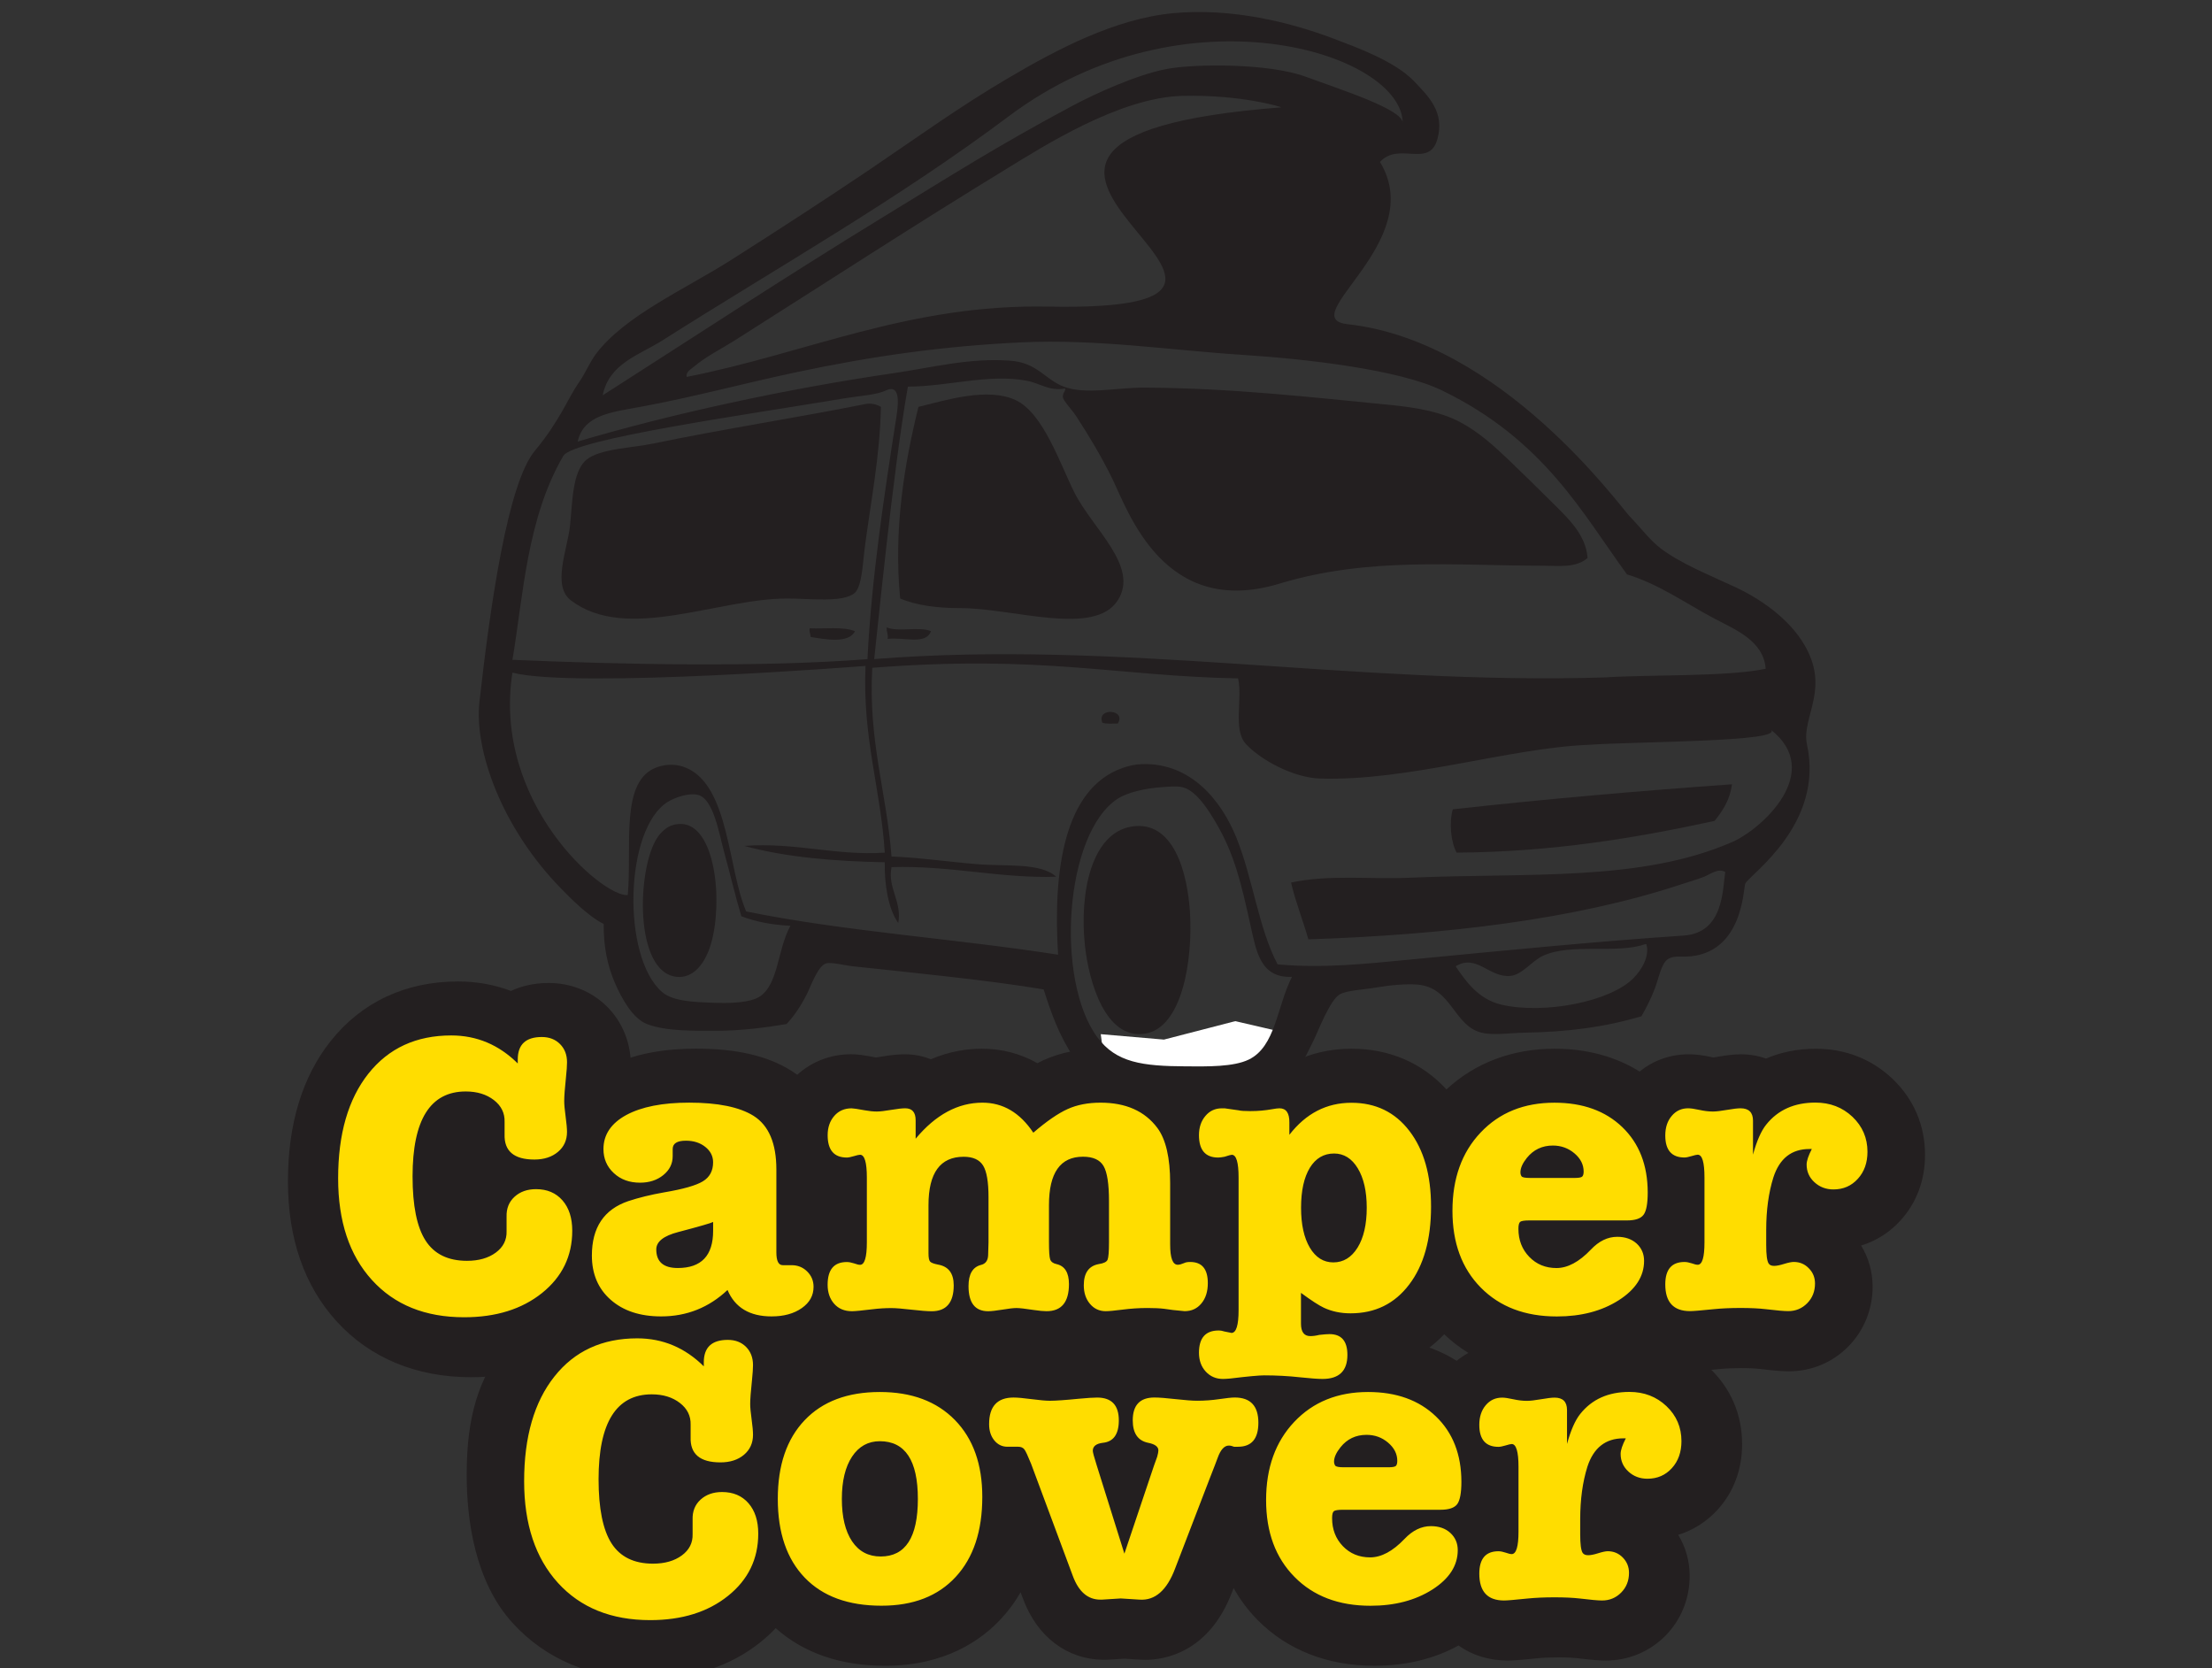 <?xml version="1.0" encoding="UTF-8"?>
<!-- Generator: Adobe Illustrator 15.0.0, SVG Export Plug-In . SVG Version: 6.00 Build 0)  -->
<!DOCTYPE svg PUBLIC "-//W3C//DTD SVG 1.1//EN" "http://www.w3.org/Graphics/SVG/1.1/DTD/svg11.dtd">
<svg version="1.1" id="Capa_1" xmlns="http://www.w3.org/2000/svg" xmlns:xlink="http://www.w3.org/1999/xlink" x="0px" y="0px" width="74.708px" height="56.333px" viewBox="0 -4.579 74.708 56.333" enable-background="new 0 -4.579 74.708 56.333" xml:space="preserve">
<rect x="0" y="-4.579" width="74.708" height="56.333" fill="#333333" stroke="none"/>
<g>
	<path fill="#231F20" d="M44.668,44.012c-0.236,0-0.538-0.021-0.95-0.064c-0.342-0.037-0.685-0.058-1.018-0.058   c-0.031,0.002-0.233,0.011-0.923,0.094c-0.024,0.003-0.049,0.006-0.074,0.009c-0.168,0.013-0.291,0.02-0.401,0.02   c-0.768,0-1.476-0.308-1.992-0.864c-0.395-0.425-0.638-0.946-0.715-1.525c-0.153,0.004-0.303,0.017-0.445,0.035   c-0.373,0.05-0.619,0.07-0.82,0.07c-0.345,0-0.673-0.063-0.976-0.185c-0.311,0.121-0.654,0.185-1.025,0.185   c-0.2,0-0.424-0.02-0.705-0.062c-0.164-0.025-0.26-0.038-0.313-0.044c-0.031,0.005-0.081,0.012-0.154,0.025   c-0.326,0.054-0.581,0.08-0.801,0.08c-0.312,0-0.629-0.054-0.93-0.165c-0.297,0.107-0.624,0.165-0.976,0.165   c-0.234,0-0.523-0.021-0.91-0.068c-0.338-0.039-0.45-0.04-0.455-0.04c-0.126,0-0.26,0.008-0.396,0.026   c-0.547,0.067-0.767,0.082-0.928,0.082c-0.311,0-0.608-0.047-0.888-0.14c-0.47,0.209-0.996,0.314-1.572,0.314   c-0.644,0-1.229-0.135-1.731-0.392c-0.622,0.26-1.295,0.392-1.999,0.392c-1.192,0-2.193-0.351-2.977-1.042   c-0.012-0.01-0.024-0.021-0.035-0.031c-0.996,0.731-2.223,1.102-3.651,1.102c-1.848,0-3.418-0.653-4.54-1.888   c-1.09-1.199-1.643-2.79-1.643-4.728c0-1.934,0.484-3.525,1.438-4.73c1.047-1.321,2.538-2.019,4.308-2.019   c0.624,0,1.224,0.107,1.786,0.319c0.372-0.172,0.801-0.268,1.272-0.268c0.758,0,1.459,0.285,1.976,0.801   c0.458,0.459,0.733,1.063,0.791,1.721c0.638-0.203,1.373-0.304,2.221-0.304c1.353,0,2.397,0.24,3.193,0.737   c0.003,0,0.008,0.003,0.011,0.005c0.067,0.044,0.136,0.09,0.205,0.141c0.493-0.449,1.128-0.694,1.821-0.694   c0.195,0,0.389,0.023,0.796,0.101c0.019,0.003,0.033,0.005,0.042,0.007c0.029-0.004,0.083-0.011,0.17-0.025   c0.327-0.057,0.582-0.082,0.802-0.082c0.316,0,0.612,0.06,0.88,0.168c0.643-0.274,1.243-0.356,1.729-0.356   c0.672,0,1.304,0.167,1.87,0.488c0.071-0.036,0.142-0.071,0.212-0.103c0.569-0.257,1.21-0.386,1.906-0.386   c1.102,0,1.919,0.31,2.518,0.717c0.452-0.343,1.001-0.528,1.592-0.528h0.094c0.091,0,0.183,0.007,0.272,0.02l0.473,0.068   c0.017,0.002,0.032,0.005,0.045,0.007c0.019,0,0.043,0,0.077,0c0.141,0,0.268-0.01,0.374-0.03c0.005-0.001,0.01-0.003,0.016-0.004   c0.238-0.041,0.422-0.061,0.595-0.061c0.257,0,0.516,0.042,0.759,0.128c0.521-0.209,1.081-0.316,1.675-0.316   c1.277,0,2.38,0.474,3.209,1.374c0.97-0.9,2.226-1.374,3.657-1.374c1.081,0,2.056,0.265,2.867,0.771   c0.465-0.38,1.039-0.583,1.661-0.583c0.235,0,0.487,0.032,0.795,0.101c0.014,0.003,0.024,0.005,0.032,0.007   c0.028-0.004,0.077-0.012,0.153-0.025c0.329-0.058,0.573-0.082,0.789-0.082c0.299,0,0.58,0.051,0.837,0.144   c0.51-0.22,1.076-0.332,1.69-0.332c0.989,0,1.878,0.349,2.574,1.006c0.725,0.688,1.108,1.579,1.108,2.581   c0,0.849-0.284,1.611-0.823,2.206c-0.367,0.406-0.825,0.696-1.335,0.853c0.252,0.414,0.388,0.89,0.388,1.387   c0,0.766-0.291,1.481-0.817,2.018c-0.533,0.543-1.249,0.842-2.013,0.842c-0.226,0-0.521-0.024-0.991-0.082   c-0.099-0.012-0.288-0.026-0.618-0.026c-0.275,0-0.513,0.01-0.707,0.03c-0.621,0.064-0.843,0.078-0.996,0.078   c-0.646,0-1.215-0.185-1.667-0.509c-0.823,0.455-1.779,0.684-2.847,0.684c-1.515,0-2.83-0.49-3.814-1.425   c-0.394,0.413-0.846,0.73-1.347,0.951C47.358,42.958,46.244,44.012,44.668,44.012z M40.999,42.368c0.002,0,0.003,0,0.004,0   c-0.262-0.082-0.498-0.221-0.698-0.398C40.503,42.148,40.737,42.287,40.999,42.368z"/>
	<path fill="#231F20" d="M21.852,52.118c-1.848,0-3.418-0.653-4.54-1.888c-1.281-1.409-1.55-3.5-1.55-5.005   c0-1.956,0.39-3.245,1.347-4.453c1.047-1.321,2.537-2.02,4.308-2.02c0.624,0,1.223,0.109,1.785,0.32   c0.372-0.172,0.802-0.267,1.273-0.267c0.757,0,1.458,0.284,1.975,0.8c0.425,0.426,0.693,0.975,0.774,1.578   c0.667-0.334,1.527-0.577,2.619-0.577c1.216,0,2.149,0.308,2.845,0.705c0.451-0.33,1.021-0.516,1.668-0.516   c0.224,0,0.498,0.021,0.864,0.07c0.271,0.035,0.366,0.037,0.37,0.037c0.041,0,0.23-0.004,0.781-0.058   c0.352-0.034,0.608-0.05,0.81-0.05c0.349,0,0.673,0.055,0.967,0.158c0.293-0.104,0.618-0.158,0.966-0.158   c0.239,0,0.538,0.021,0.938,0.065c0.354,0.04,0.485,0.042,0.508,0.042c0.158,0,0.313-0.011,0.461-0.032   c0.35-0.054,0.599-0.075,0.809-0.075c0.668,0,1.25,0.196,1.702,0.543c0.812-0.483,1.76-0.732,2.8-0.732   c1.082,0,2.057,0.265,2.866,0.771c0.467-0.379,1.04-0.581,1.661-0.581c0.235,0,0.488,0.031,0.795,0.1   c0.014,0.003,0.024,0.005,0.033,0.006c0.028-0.003,0.076-0.01,0.153-0.023c0.328-0.058,0.572-0.082,0.789-0.082   c0.298,0,0.579,0.05,0.837,0.142c0.509-0.219,1.077-0.331,1.691-0.331c0.986,0,1.877,0.349,2.572,1.006   c0.727,0.688,1.109,1.58,1.109,2.581c0,0.849-0.285,1.612-0.823,2.206c-0.367,0.405-0.827,0.696-1.335,0.854   c0.253,0.414,0.387,0.89,0.387,1.387c0,0.764-0.289,1.48-0.815,2.017C55.716,51.2,55,51.499,54.236,51.499   c-0.222,0-0.518-0.024-0.988-0.082c-0.1-0.011-0.29-0.025-0.619-0.025c-0.274,0-0.513,0.01-0.707,0.03   c-0.623,0.064-0.843,0.077-0.995,0.077c-0.646,0-1.217-0.184-1.667-0.509c-0.825,0.455-1.779,0.685-2.847,0.685   c-1.581,0-2.942-0.534-3.939-1.546c-0.32-0.324-0.59-0.685-0.81-1.078l-0.048,0.124c-0.785,2.076-2.312,2.3-2.932,2.3   c-0.064,0-0.131-0.002-0.198-0.007l-0.509-0.032l-0.512,0.032c-0.042,0.003-0.081,0.004-0.123,0.004h-0.054   c-1.239,0-2.262-0.771-2.739-2.066l-0.079-0.212c-0.184,0.321-0.402,0.617-0.654,0.889c-0.67,0.727-1.896,1.593-3.921,1.593   c-1.504,0-2.746-0.427-3.697-1.27c-0.156,0.167-0.328,0.323-0.513,0.472C24.658,51.701,23.368,52.118,21.852,52.118z"/>
	<path fill="#DD4A2F" d="M21.626,29.131"/>
</g>
<polygon fill-rule="evenodd" clip-rule="evenodd" fill="#FFFFFF" points="41.719,31.848 43.615,30.346 41.719,29.906 39.311,30.529   37.177,30.346 37.318,31.421 "/>
<g>
	<path fill-rule="evenodd" clip-rule="evenodd" fill="#231F20" d="M46.607,0.89c1.644,2.701-2.949,5.276-1.09,5.48   c5.187,0.57,9.185,6.143,9.532,6.497c0.364,0.374,0.666,0.789,1.039,1.074c0.665,0.506,1.625,0.891,2.504,1.3   c0.863,0.401,1.731,1.021,2.243,1.788c1.068,1.6-0.015,2.58,0.195,3.544c0.579,2.673-1.898,4.356-2.083,4.682   c-0.074,0.136-0.059,2.565-2.208,2.471c-0.139-0.007-0.307,0.01-0.424,0.098c-0.213,0.159-0.308,0.676-0.423,0.976   c-0.142,0.372-0.294,0.658-0.455,0.942c-1.189,0.352-2.412,0.528-3.967,0.554c-0.473,0.007-1.021,0.099-1.43,0   c-0.952-0.233-1.004-1.539-2.18-1.625c-0.363-0.028-0.903,0.017-1.364,0.096c-0.46,0.08-0.972,0.094-1.235,0.228   c-0.335,0.172-0.735,1.236-0.911,1.594c-0.304,0.615-0.557,1.119-0.91,1.594c-1.408,0.037-2.696,0.127-4.031,0.291   c-0.447,0.057-0.933,0.163-1.335,0.099c-0.683-0.111-1.472-0.952-1.819-1.463c-0.475-0.698-0.746-1.457-1.008-2.276   c-1.868-0.311-4.318-0.553-6.438-0.78c-0.298-0.031-0.726-0.15-0.91-0.097c-0.277,0.078-0.525,0.797-0.65,1.039   c-0.218,0.425-0.42,0.722-0.683,1.008c-0.717,0.121-1.551,0.228-2.374,0.228c-0.797,0-1.714,0.016-2.342-0.228   c-0.491-0.188-0.866-0.894-1.072-1.365c-0.26-0.594-0.396-1.238-0.39-2.015c-0.525-0.261-1.121-0.871-1.434-1.191   c-2.022-2.065-2.943-4.693-2.762-6.307c0.371-3.308,0.961-7.397,1.876-8.487c0.827-0.986,1.152-1.837,1.474-2.288   c0.224-0.312,0.362-0.678,0.585-0.976c0.974-1.295,3.004-2.181,4.584-3.186c1.668-1.062,3.172-2.038,4.682-3.056   c1.557-1.053,3.019-2.114,4.682-3.089c1.583-0.929,3.566-1.994,5.56-2.179c1.953-0.181,3.945,0.303,5.417,0.866   c0.692,0.264,2.05,0.743,2.708,1.436c0.479,0.506,1.045,1.034,0.784,1.958C48.266,1.112,47.245,0.192,46.607,0.89z M34.076-0.657   c-3.781,2.834-7.818,5.108-11.705,7.575c-0.771,0.49-1.799,0.771-2.016,1.853c3.002-1.917,6.154-3.992,9.462-6.014   c2.369-1.448,3.873-2.41,6.399-3.761c0.827-0.441,2.194-1.053,3.169-1.242c0.934-0.184,3.466-0.202,4.705,0.255   c1.192,0.439,3.279,1.101,3.285,1.561C47.348-2.806,39.999-5.097,34.076-0.657z M43.27-0.954c0.043-0.003-1.329-0.435-3.336-0.387   c-2.12,0.051-4.705,1.709-5.947,2.468c-3.083,1.882-6.164,3.885-9.168,5.788c-0.465,0.294-0.985,0.55-1.366,0.877   c-0.096,0.083-0.302,0.187-0.26,0.357c4.057-0.797,7.5-2.463,12.192-2.374C46.665,5.992,28.807,0.177,43.27-0.954z M54.203,18.298   c1.44-0.098,4.168-0.017,5.431-0.293c-0.069-0.936-1.006-1.311-1.725-1.69c-0.984-0.52-1.874-1.167-2.959-1.496   c-1.494-2.04-2.782-4.529-6.242-6.21c-1.468-0.714-4.625-1.068-6.73-1.203c-2.463-0.158-4.92-0.542-7.478-0.423   c-2.645,0.124-5.045,0.465-7.608,1.009c-1.71,0.361-3.511,0.849-5.268,1.17c-0.986,0.18-1.915,0.275-2.113,1.171   c3.09-0.917,6.998-1.775,10.665-2.309c1.311-0.191,2.556-0.523,3.934-0.423c0.933,0.067,1.17,0.631,1.82,0.878   c0.738,0.28,1.793,0.027,2.731,0.032c2.957,0.016,5.656,0.329,8.292,0.585c0.943,0.092,1.733,0.243,2.373,0.586   c0.615,0.328,1.135,0.797,1.658,1.299c0.485,0.468,0.997,0.965,1.495,1.464c0.483,0.482,1.086,1.039,1.139,1.82   c-0.396,0.347-0.992,0.261-1.496,0.261c-2.939,0-5.914-0.305-8.905,0.604c-3.905,1.185-5.11-2.437-5.66-3.563   c-0.354-0.72-0.772-1.418-1.204-2.082c-0.152-0.234-0.438-0.521-0.455-0.649c-0.019-0.136,0.131-0.264,0.065-0.293   c-0.524,0.092-0.849-0.179-1.268-0.261c-1.293-0.249-2.657,0.19-4.032,0.196c-0.517,2.929-1.038,8.351-1.138,9.201   C37.81,17.021,45.737,18.56,54.203,18.298 M53.65,20.574c-2.702,0.111-6.079,1.232-9.07,1.139   c-0.904-0.028-2.021-0.639-2.505-1.171c-0.438-0.483-0.103-1.508-0.26-2.211c-4.159-0.079-6.605-0.805-12.355-0.358   c-0.138,2.479,0.484,4.199,0.65,6.373c0.92,0.033,1.908,0.178,2.894,0.259c0.947,0.08,2.146-0.059,2.666,0.424   c-1.895,0.062-3.559-0.385-5.56-0.324c-0.141,0.706,0.366,1.18,0.227,1.885c-0.34-0.475-0.471-1.324-0.455-2.049   c-1.732-0.034-3.36-0.173-4.747-0.553c1.742-0.126,3.066,0.336,4.747,0.228c-0.13-2.119-0.756-3.862-0.65-6.306   c0,0-9.796,0.775-11.925,0.227c-0.685,4.389,3.052,7.59,3.895,7.512c0.152-1.644-0.287-3.893,1.008-4.325   c0.331-0.11,0.662-0.103,0.976,0.032c1.444,0.623,1.396,3.409,2.015,4.845c3.321,0.678,7.079,0.919,10.535,1.462   c-0.178-2.815,0.192-5.612,2.178-6.307c0.199-0.069,0.419-0.123,0.65-0.13c1.673-0.054,2.692,1.251,3.188,2.47   c0.568,1.399,0.747,3.054,1.397,4.292c1.516,0.142,2.979-0.018,4.486-0.162c3.242-0.312,6.332-0.616,9.223-0.809   c1.36-0.09,1.317-1.548,1.41-2.15c-0.256-0.133-0.496,0.077-0.716,0.163c-0.248,0.098-0.519,0.173-0.781,0.26   c-3.593,1.188-7.976,1.701-12.582,1.854c-0.184-0.65-0.427-1.242-0.585-1.918c1.286-0.277,2.667-0.104,4-0.163   c4.024-0.177,7.792,0.144,10.892-1.202c1.012-0.44,3.135-2.379,1.301-3.806C60.343,20.479,55.299,20.458,53.65,20.574    M30.272,9.519c0.084-0.535,0.123-1.138-0.357-0.91c-0.317,0.151-0.898,0.182-1.366,0.26c-3.267,0.548-9.191,1.375-9.526,1.951   c-1.234,2.12-1.352,4.74-1.716,6.883c3.625,0.157,8.327,0.261,11.99-0.022C29.434,14.948,29.867,12.107,30.272,9.519z    M42.238,26.686c-0.317-1.428-0.538-2.404-1.17-3.479c-0.233-0.395-0.659-1.095-1.138-1.203c-0.191-0.042-0.469-0.015-0.684,0   c-0.581,0.04-1.17,0.178-1.497,0.39c-1.798,1.172-2.117,6.134-0.683,8.063c0.637,0.854,1.521,0.968,2.992,0.976   c0.728,0.005,1.599,0.02,2.113-0.227c0.916-0.438,0.953-1.795,1.464-2.797C42.568,28.462,42.426,27.535,42.238,26.686z    M24.453,24.183c-0.158-0.571-0.351-1.788-0.878-1.917c-0.315-0.079-0.775,0.087-1.008,0.227c-1.481,0.891-1.577,5.271-0.195,6.438   c0.371,0.313,1.109,0.332,1.756,0.356c0.404,0.017,1.005,0.006,1.366-0.129c0.812-0.306,0.728-1.622,1.202-2.472   c-0.629-0.031-1.182-0.14-1.658-0.323C24.826,25.654,24.672,24.977,24.453,24.183z M55.568,27.304   c-0.937,0.343-2.482-0.044-3.446,0.39c-0.383,0.174-0.708,0.644-1.105,0.684c-0.723,0.072-1.137-0.758-1.854-0.325   c0.313,0.461,0.748,1.117,1.563,1.301c1.441,0.325,3.67-0.104,4.453-0.91c0.267-0.274,0.546-0.734,0.424-1.139   C55.591,27.304,55.58,27.304,55.568,27.304z"/>
	<path fill-rule="evenodd" clip-rule="evenodd" fill="#231F20" d="M37.75,15.697c-0.796,1.234-3.538,0.256-5.332,0.26   c-0.751,0.002-1.472-0.09-2.016-0.325c-0.23-2.36,0.154-4.596,0.618-6.471c0.933-0.228,2.344-0.67,3.284-0.227   c0.938,0.441,1.506,2.172,1.983,3.121C36.908,13.288,38.488,14.555,37.75,15.697z"/>
	<path fill-rule="evenodd" clip-rule="evenodd" fill="#231F20" d="M29.752,9.162c-0.037,1.718-0.34,3.157-0.553,4.813   c-0.058,0.454-0.089,1.247-0.325,1.463c-0.381,0.347-1.532,0.195-2.277,0.195c-2.38,0-5.434,1.49-7.315,0.064   c-0.646-0.489-0.12-1.714-0.033-2.503c0.086-0.775,0.072-1.84,0.554-2.244c0.449-0.377,1.53-0.397,2.275-0.553   c2.23-0.466,5.08-0.915,7.153-1.332C29.371,9.036,29.579,9.054,29.752,9.162z"/>
	<path fill-rule="evenodd" clip-rule="evenodd" fill="#231F20" d="M29.947,16.608c0.375,0.166,1.122-0.039,1.496,0.129   c-0.171,0.476-0.907,0.194-1.463,0.26C30.005,16.831,29.935,16.761,29.947,16.608z"/>
	<path fill-rule="evenodd" clip-rule="evenodd" fill="#231F20" d="M27.346,16.64c0.522,0.021,1.146-0.063,1.529,0.097   c-0.207,0.429-1.019,0.273-1.495,0.195C27.377,16.826,27.324,16.771,27.346,16.64z"/>
	<path fill-rule="evenodd" clip-rule="evenodd" fill="#231F20" d="M37.75,19.858c-0.177-0.007-0.389,0.023-0.52-0.033   C37.025,19.3,38.064,19.374,37.75,19.858z"/>
	<path fill-rule="evenodd" clip-rule="evenodd" fill="#231F20" d="M58.495,21.907c-0.07,0.538-0.316,0.896-0.586,1.236   c-2.682,0.581-5.474,1.05-8.713,1.072c-0.189-0.346-0.263-0.991-0.13-1.462C52.148,22.41,55.297,22.135,58.495,21.907z"/>
	<path fill-rule="evenodd" clip-rule="evenodd" fill="#231F20" d="M22.762,23.273c0.066-0.016,0.248-0.049,0.423,0   c1.078,0.302,1.239,3.006,0.747,4.259c-0.178,0.455-0.526,0.931-1.073,0.878c-1.452-0.137-1.353-3.682-0.65-4.715   C22.319,23.535,22.513,23.332,22.762,23.273z"/>
	<path fill-rule="evenodd" clip-rule="evenodd" fill="#231F20" d="M38.205,23.337c1.449-0.246,1.904,1.596,1.985,2.894   c0.1,1.607-0.258,3.909-1.529,4.099c-1.334,0.196-1.883-1.757-2.017-2.96C36.448,25.585,36.859,23.567,38.205,23.337z"/>
	<path fill-rule="evenodd" clip-rule="evenodd" fill="#231F20" d="M54.203,18.298"/>
	<line fill="none" x1="53.621" y1="18.819" x2="53.619" y2="18.823"/>
</g>
<path fill="#FFDD00" d="M52.504,42.62c-0.099,0-0.252,0.019-0.46,0.055s-0.366,0.054-0.474,0.054c-0.144,0-0.296-0.018-0.459-0.054  s-0.289-0.055-0.378-0.055c-0.227,0-0.41,0.086-0.555,0.258c-0.144,0.171-0.216,0.392-0.216,0.661c0,0.496,0.216,0.743,0.647,0.743  c0.056,0,0.134-0.015,0.238-0.046c0.102-0.031,0.173-0.049,0.209-0.049c0.152,0,0.23,0.258,0.23,0.771v2.189  c0,0.504-0.078,0.757-0.23,0.757c-0.045,0-0.114-0.016-0.202-0.048c-0.09-0.03-0.173-0.048-0.245-0.048  c-0.432,0-0.647,0.253-0.647,0.757c0,0.605,0.279,0.906,0.837,0.906c0.101,0,0.366-0.022,0.798-0.067  c0.262-0.026,0.563-0.04,0.906-0.04s0.626,0.014,0.852,0.04c0.369,0.045,0.622,0.067,0.755,0.067c0.254,0,0.468-0.09,0.644-0.268  c0.176-0.179,0.264-0.399,0.264-0.665c0-0.203-0.07-0.374-0.209-0.517c-0.14-0.143-0.309-0.214-0.509-0.214  c-0.07,0-0.179,0.023-0.322,0.068c-0.145,0.046-0.257,0.067-0.338,0.067c-0.091,0-0.154-0.027-0.189-0.081  c-0.055-0.09-0.081-0.297-0.081-0.621v-0.515c0-0.666,0.081-1.256,0.242-1.77c0.208-0.64,0.614-0.96,1.217-0.96h0.081  c-0.117,0.227-0.175,0.401-0.175,0.526c0,0.235,0.087,0.434,0.263,0.596s0.389,0.242,0.642,0.242c0.333,0,0.608-0.118,0.825-0.357  c0.217-0.237,0.324-0.543,0.324-0.912c0-0.468-0.168-0.862-0.507-1.183c-0.338-0.32-0.755-0.48-1.25-0.48  c-0.713,0-1.267,0.248-1.662,0.745c-0.171,0.214-0.32,0.552-0.446,1.012v-1.148C52.923,42.758,52.784,42.62,52.504,42.62   M45.274,44.296c0.224-0.28,0.517-0.419,0.879-0.419c0.279,0,0.521,0.087,0.729,0.264c0.206,0.175,0.31,0.38,0.31,0.614  c0,0.081-0.016,0.138-0.046,0.17c-0.032,0.031-0.116,0.047-0.251,0.047h-1.513c-0.162,0-0.258-0.019-0.285-0.055  c-0.026-0.036-0.041-0.081-0.041-0.135C45.056,44.639,45.129,44.477,45.274,44.296 M48.497,43.255  c-0.572-0.55-1.336-0.825-2.292-0.825c-1.025,0-1.857,0.336-2.492,1.008c-0.635,0.671-0.952,1.552-0.952,2.642  c0,1.082,0.319,1.947,0.96,2.595c0.638,0.649,1.494,0.974,2.566,0.974c0.82,0,1.516-0.183,2.089-0.547  c0.572-0.366,0.858-0.81,0.858-1.332c0-0.233-0.084-0.428-0.25-0.581c-0.167-0.153-0.387-0.229-0.657-0.229  c-0.322,0-0.62,0.145-0.892,0.433c-0.396,0.415-0.783,0.622-1.161,0.622c-0.37,0-0.676-0.126-0.92-0.378  c-0.243-0.253-0.364-0.568-0.364-0.946c0-0.127,0.02-0.206,0.062-0.238c0.04-0.029,0.142-0.046,0.303-0.046h3.299  c0.278,0,0.465-0.063,0.561-0.188c0.094-0.127,0.142-0.38,0.142-0.758C49.355,44.541,49.07,43.805,48.497,43.255 M36.908,44.417  c0-0.153,0.112-0.243,0.338-0.271c0.359-0.036,0.541-0.287,0.541-0.758c0-0.512-0.244-0.77-0.731-0.77  c-0.135,0-0.343,0.014-0.622,0.04c-0.459,0.046-0.784,0.068-0.973,0.068c-0.136,0-0.34-0.018-0.615-0.054s-0.479-0.055-0.615-0.055  c-0.55,0-0.825,0.301-0.825,0.898c0,0.224,0.059,0.407,0.176,0.55c0.117,0.143,0.265,0.214,0.445,0.214h0.23h0.068h0.067  c0.09,0,0.158,0.03,0.204,0.088c0.045,0.059,0.121,0.223,0.229,0.49l1.406,3.779c0.197,0.536,0.508,0.806,0.932,0.806h0.054  l0.635-0.04l0.635,0.04c0.522,0.037,0.925-0.314,1.202-1.054l1.164-3.028c0.145-0.367,0.234-0.603,0.27-0.701  c0.099-0.279,0.227-0.42,0.379-0.42c0.055,0,0.113,0.014,0.177,0.04h0.066h0.067c0.46,0,0.688-0.27,0.688-0.811  c0-0.566-0.265-0.852-0.798-0.852c-0.106,0-0.282,0.019-0.526,0.055c-0.243,0.036-0.49,0.054-0.742,0.054  c-0.163,0-0.403-0.018-0.725-0.054c-0.318-0.036-0.56-0.055-0.722-0.055c-0.487,0-0.73,0.258-0.73,0.77  c0,0.434,0.172,0.686,0.514,0.758c0.234,0.045,0.352,0.132,0.352,0.257c0,0.046-0.013,0.117-0.041,0.217  c-0.044,0.127-0.081,0.226-0.107,0.297l-1,2.974l-0.932-2.974C36.951,44.628,36.908,44.462,36.908,44.417 M31,46.04  c0,1.298-0.418,1.945-1.256,1.945c-0.415,0-0.737-0.171-0.966-0.512c-0.23-0.344-0.345-0.82-0.345-1.434  c0-0.604,0.115-1.079,0.345-1.427c0.229-0.346,0.542-0.52,0.939-0.52C30.572,44.093,31,44.743,31,46.04 M32.278,48.674  c0.599-0.647,0.898-1.548,0.898-2.702c0-1.1-0.308-1.965-0.925-2.596s-1.463-0.946-2.535-0.946c-1.09,0-1.937,0.318-2.541,0.954  c-0.604,0.634-0.906,1.52-0.906,2.655c0,1.144,0.304,2.032,0.912,2.663c0.608,0.631,1.471,0.945,2.588,0.945  C30.843,49.648,31.679,49.324,32.278,48.674 M18.724,41.908c-0.682,0.859-1.022,2.039-1.022,3.534c0,1.45,0.381,2.595,1.142,3.434  c0.762,0.838,1.8,1.258,3.116,1.258c1.072,0,1.948-0.273,2.628-0.819c0.68-0.544,1.021-1.245,1.021-2.101  c0-0.434-0.11-0.775-0.33-1.028c-0.22-0.252-0.517-0.378-0.893-0.378c-0.296,0-0.537,0.086-0.726,0.257  c-0.188,0.172-0.277,0.396-0.268,0.676v0.486c0.009,0.297-0.113,0.538-0.365,0.723c-0.252,0.185-0.577,0.277-0.973,0.277  c-0.64,0-1.106-0.228-1.399-0.683c-0.292-0.455-0.439-1.179-0.439-2.169c0-1.91,0.599-2.866,1.796-2.866  c0.383,0,0.701,0.098,0.951,0.292c0.25,0.193,0.371,0.439,0.362,0.736v0.419c-0.019,0.567,0.316,0.851,1.006,0.851  c0.326,0,0.592-0.085,0.795-0.256s0.306-0.396,0.306-0.676c0-0.118-0.015-0.292-0.047-0.521c-0.032-0.229-0.048-0.404-0.048-0.521  c0-0.162,0.021-0.429,0.06-0.797c0.023-0.226,0.035-0.396,0.035-0.515c0-0.252-0.079-0.457-0.236-0.615  c-0.158-0.158-0.363-0.236-0.615-0.236c-0.541,0-0.811,0.252-0.811,0.759v0.135c-0.637-0.632-1.387-0.946-2.248-0.946  C20.338,40.618,19.405,41.047,18.724,41.908"/>
<path fill="#FFDD00" d="M58.785,32.849c-0.099,0-0.252,0.018-0.459,0.054s-0.363,0.055-0.473,0.055c-0.145,0-0.298-0.019-0.46-0.055  s-0.289-0.054-0.379-0.054c-0.225,0-0.409,0.086-0.553,0.257c-0.146,0.171-0.218,0.392-0.218,0.662c0,0.496,0.218,0.743,0.65,0.743  c0.053,0,0.132-0.016,0.236-0.047c0.104-0.031,0.173-0.048,0.209-0.048c0.153,0,0.229,0.257,0.229,0.771v2.188  c0,0.506-0.075,0.758-0.229,0.758c-0.046,0-0.112-0.016-0.203-0.049c-0.091-0.029-0.171-0.045-0.242-0.045  c-0.433,0-0.65,0.251-0.65,0.756c0,0.604,0.279,0.904,0.839,0.904c0.101,0,0.364-0.022,0.798-0.066  c0.262-0.027,0.563-0.041,0.904-0.041c0.343,0,0.626,0.014,0.853,0.041c0.369,0.044,0.622,0.066,0.758,0.066  c0.251,0,0.465-0.088,0.642-0.267c0.176-0.179,0.263-0.4,0.263-0.666c0-0.202-0.069-0.374-0.21-0.515  c-0.139-0.144-0.308-0.213-0.507-0.213c-0.072,0-0.18,0.021-0.323,0.065c-0.145,0.046-0.259,0.068-0.339,0.068  c-0.091,0-0.153-0.026-0.188-0.082c-0.055-0.089-0.081-0.297-0.081-0.621v-0.514c0-0.666,0.081-1.257,0.242-1.77  c0.208-0.641,0.613-0.96,1.217-0.96h0.081c-0.116,0.226-0.175,0.4-0.175,0.525c0,0.235,0.087,0.435,0.263,0.596  c0.177,0.163,0.391,0.244,0.643,0.244c0.333,0,0.608-0.12,0.823-0.358c0.217-0.237,0.326-0.543,0.326-0.913  c0-0.468-0.17-0.861-0.508-1.183c-0.338-0.319-0.755-0.479-1.25-0.479c-0.712,0-1.266,0.248-1.662,0.744  c-0.173,0.216-0.32,0.553-0.446,1.013v-1.148C59.205,32.989,59.065,32.849,58.785,32.849 M51.567,34.525  c0.225-0.278,0.518-0.418,0.879-0.418c0.278,0,0.522,0.088,0.729,0.263s0.311,0.382,0.311,0.614c0,0.083-0.016,0.138-0.047,0.17  c-0.032,0.031-0.115,0.047-0.25,0.047h-1.514c-0.163,0-0.258-0.018-0.284-0.053c-0.027-0.037-0.04-0.081-0.04-0.137  C51.351,34.868,51.423,34.706,51.567,34.525 M54.791,33.484c-0.573-0.549-1.336-0.824-2.291-0.824c-1.028,0-1.858,0.335-2.494,1.008  c-0.635,0.67-0.951,1.552-0.951,2.643c0,1.081,0.317,1.945,0.958,2.594c0.64,0.649,1.496,0.974,2.568,0.974  c0.82,0,1.516-0.182,2.089-0.547c0.572-0.365,0.857-0.809,0.857-1.331c0-0.235-0.084-0.43-0.249-0.583  c-0.168-0.151-0.385-0.229-0.656-0.229c-0.324,0-0.621,0.144-0.893,0.433c-0.396,0.415-0.783,0.622-1.162,0.622  c-0.369,0-0.676-0.127-0.919-0.379c-0.244-0.253-0.365-0.568-0.365-0.946c0-0.127,0.02-0.205,0.062-0.237  c0.039-0.03,0.142-0.046,0.304-0.046h3.298c0.28,0,0.467-0.063,0.561-0.189c0.096-0.126,0.142-0.38,0.142-0.757  C55.648,34.769,55.363,34.035,54.791,33.484 M45.857,34.875c0.201,0.332,0.303,0.775,0.303,1.332c0,0.565-0.104,1.015-0.31,1.348  c-0.206,0.331-0.479,0.498-0.818,0.498c-0.333,0-0.597-0.167-0.794-0.498c-0.197-0.333-0.296-0.782-0.296-1.348  c0-0.574,0.099-1.023,0.296-1.348c0.197-0.321,0.47-0.483,0.819-0.483C45.388,34.376,45.656,34.543,45.857,34.875 M43.212,32.849  c-0.054,0-0.139,0.011-0.256,0.032c-0.227,0.041-0.47,0.063-0.731,0.063c-0.197,0-0.328-0.009-0.391-0.027l-0.473-0.067h-0.097  c-0.224,0-0.409,0.086-0.552,0.257c-0.146,0.171-0.218,0.389-0.218,0.649c0,0.505,0.218,0.756,0.649,0.756  c0.054,0,0.126-0.009,0.217-0.027c0.134-0.045,0.215-0.066,0.243-0.066c0.152,0,0.229,0.256,0.229,0.771v4.474  c0,0.513-0.081,0.771-0.242,0.771c0.007,0-0.068-0.016-0.23-0.047c-0.064-0.021-0.131-0.035-0.203-0.035  c-0.441,0-0.663,0.25-0.663,0.751c0,0.259,0.077,0.472,0.23,0.637c0.152,0.165,0.347,0.248,0.58,0.248  c0.056,0,0.136-0.005,0.244-0.014c0.594-0.072,0.977-0.107,1.148-0.107c0.405,0,0.816,0.021,1.229,0.067  c0.334,0.035,0.582,0.054,0.744,0.054c0.558,0,0.838-0.271,0.838-0.812c0-0.468-0.201-0.702-0.606-0.702  c-0.07,0-0.185,0.009-0.342,0.026c-0.115,0.028-0.216,0.041-0.305,0.041c-0.21,0-0.315-0.141-0.315-0.42v-1.04  c0.349,0.257,0.607,0.425,0.777,0.504c0.269,0.124,0.566,0.187,0.897,0.187c0.831,0,1.49-0.324,1.981-0.973  c0.492-0.646,0.738-1.524,0.738-2.63c0-1.07-0.244-1.922-0.731-2.557c-0.486-0.634-1.139-0.951-1.959-0.951  c-0.839,0-1.537,0.361-2.095,1.082V33.33C43.551,33.009,43.438,32.849,43.212,32.849 M30.574,32.849  c-0.109,0-0.268,0.019-0.48,0.054c-0.211,0.036-0.371,0.055-0.479,0.055c-0.126,0-0.261-0.014-0.406-0.041  c-0.243-0.045-0.392-0.067-0.446-0.067c-0.243,0-0.439,0.086-0.587,0.257s-0.223,0.389-0.223,0.649c0,0.505,0.216,0.756,0.649,0.756  c0.054,0,0.132-0.016,0.236-0.047c0.104-0.031,0.173-0.047,0.209-0.047c0.153,0,0.23,0.256,0.23,0.771v2.188  c0,0.506-0.077,0.758-0.23,0.758c-0.045,0-0.113-0.016-0.203-0.049c-0.091-0.029-0.171-0.045-0.243-0.045  c-0.433,0-0.649,0.255-0.649,0.769c0,0.261,0.075,0.476,0.223,0.643s0.349,0.249,0.601,0.249c0.099,0,0.329-0.022,0.689-0.066  c0.217-0.027,0.428-0.04,0.636-0.04c0.153,0,0.381,0.019,0.683,0.054c0.302,0.034,0.529,0.053,0.683,0.053  c0.495,0,0.744-0.292,0.744-0.875c0-0.404-0.176-0.639-0.528-0.7c-0.144-0.028-0.234-0.062-0.27-0.103  c-0.036-0.04-0.054-0.132-0.054-0.276v-1.631c0-1.087,0.396-1.632,1.189-1.632c0.316,0,0.534,0.1,0.656,0.298  c0.122,0.198,0.182,0.553,0.182,1.064v1.524c0,0.054-0.004,0.2-0.013,0.443c-0.008,0.181-0.09,0.288-0.243,0.324  c-0.28,0.072-0.419,0.31-0.419,0.715c0,0.566,0.221,0.848,0.662,0.848c0.108,0,0.268-0.019,0.48-0.053  c0.211-0.035,0.371-0.055,0.479-0.055c0.099,0,0.297,0.022,0.595,0.068c0.18,0.026,0.319,0.039,0.419,0.039  c0.504,0,0.757-0.304,0.757-0.915c0-0.387-0.14-0.612-0.419-0.675c-0.117-0.025-0.189-0.081-0.216-0.161  c-0.027-0.081-0.04-0.275-0.04-0.579v-1.255c0-1.087,0.382-1.632,1.149-1.632c0.342,0,0.574,0.106,0.696,0.317  c0.122,0.211,0.182,0.604,0.182,1.18v1.39c0,0.322-0.017,0.521-0.048,0.593c-0.031,0.072-0.132,0.122-0.303,0.147  c-0.333,0.063-0.5,0.302-0.5,0.715c0,0.251,0.068,0.46,0.208,0.627c0.14,0.166,0.319,0.248,0.534,0.248  c0.108,0,0.297-0.019,0.567-0.053c0.271-0.035,0.551-0.055,0.838-0.055c0.235,0,0.424,0.009,0.569,0.027l0.296,0.041  c0.235,0.026,0.365,0.039,0.393,0.039c0.234,0,0.423-0.086,0.567-0.261c0.145-0.174,0.217-0.402,0.217-0.686  c0-0.478-0.198-0.714-0.596-0.714c-0.09,0-0.157,0.012-0.202,0.036c-0.09,0.038-0.161,0.058-0.217,0.058  c-0.172,0-0.257-0.229-0.257-0.688v-2.068c0-0.855-0.145-1.479-0.432-1.865c-0.425-0.568-1.063-0.853-1.919-0.853  c-0.424,0-0.796,0.072-1.115,0.217c-0.32,0.145-0.706,0.41-1.156,0.797c-0.451-0.676-1.023-1.014-1.717-1.014  c-0.829,0-1.581,0.406-2.257,1.217v-0.623C30.925,32.985,30.808,32.849,30.574,32.849 M22.891,38.243  c-0.483,0-0.726-0.21-0.726-0.628c0-0.263,0.247-0.458,0.739-0.586c0.725-0.191,1.118-0.305,1.181-0.341v0.3  C24.085,37.824,23.687,38.243,22.891,38.243 M27.079,39.597c0.266-0.186,0.398-0.424,0.398-0.719c0-0.203-0.071-0.376-0.216-0.519  c-0.144-0.142-0.319-0.212-0.527-0.212h-0.095h-0.202c-0.145,0-0.216-0.145-0.216-0.433v-2.798c0-0.883-0.256-1.487-0.77-1.812  c-0.478-0.298-1.204-0.446-2.177-0.446c-0.901,0-1.608,0.141-2.122,0.418c-0.513,0.28-0.771,0.664-0.771,1.15  c0,0.324,0.116,0.596,0.349,0.811c0.233,0.218,0.529,0.324,0.887,0.324c0.313,0,0.576-0.086,0.786-0.257s0.316-0.383,0.316-0.634  v-0.055v-0.189c0-0.189,0.148-0.283,0.446-0.283c0.261,0,0.479,0.069,0.655,0.209s0.264,0.313,0.264,0.52  c0,0.29-0.115,0.503-0.345,0.643c-0.229,0.14-0.665,0.264-1.304,0.372c-0.459,0.08-0.865,0.181-1.216,0.297  c-0.82,0.279-1.229,0.892-1.229,1.838c0,0.621,0.211,1.121,0.635,1.493c0.424,0.374,0.992,0.562,1.703,0.562  c0.865,0,1.613-0.298,2.243-0.892c0.252,0.594,0.748,0.892,1.488,0.892C26.473,39.877,26.813,39.784,27.079,39.597 M12.442,31.679  c-0.682,0.861-1.022,2.04-1.022,3.535c0,1.451,0.38,2.597,1.142,3.434c0.761,0.839,1.799,1.258,3.115,1.258  c1.072,0,1.948-0.273,2.629-0.818c0.68-0.546,1.021-1.246,1.021-2.103c0-0.432-0.11-0.774-0.33-1.026  c-0.22-0.252-0.517-0.379-0.893-0.379c-0.296,0-0.537,0.085-0.726,0.257c-0.188,0.172-0.278,0.397-0.269,0.676v0.486  c0.009,0.297-0.113,0.539-0.365,0.724S16.168,38,15.772,38c-0.64,0-1.106-0.228-1.399-0.684c-0.293-0.455-0.439-1.178-0.439-2.168  c0-1.911,0.599-2.867,1.795-2.867c0.384,0,0.701,0.097,0.952,0.291c0.249,0.193,0.37,0.439,0.361,0.736v0.419  c-0.018,0.568,0.317,0.853,1.007,0.853c0.326,0,0.591-0.087,0.795-0.258c0.204-0.171,0.306-0.396,0.306-0.675  c0-0.117-0.016-0.292-0.047-0.521c-0.032-0.23-0.047-0.404-0.047-0.521c0-0.161,0.02-0.428,0.059-0.798  c0.024-0.225,0.036-0.396,0.036-0.513c0-0.251-0.079-0.457-0.237-0.614c-0.158-0.159-0.363-0.238-0.615-0.238  c-0.541,0-0.812,0.253-0.812,0.758v0.135c-0.637-0.631-1.385-0.946-2.246-0.946C14.057,30.389,13.124,30.82,12.442,31.679"/>
</svg>
